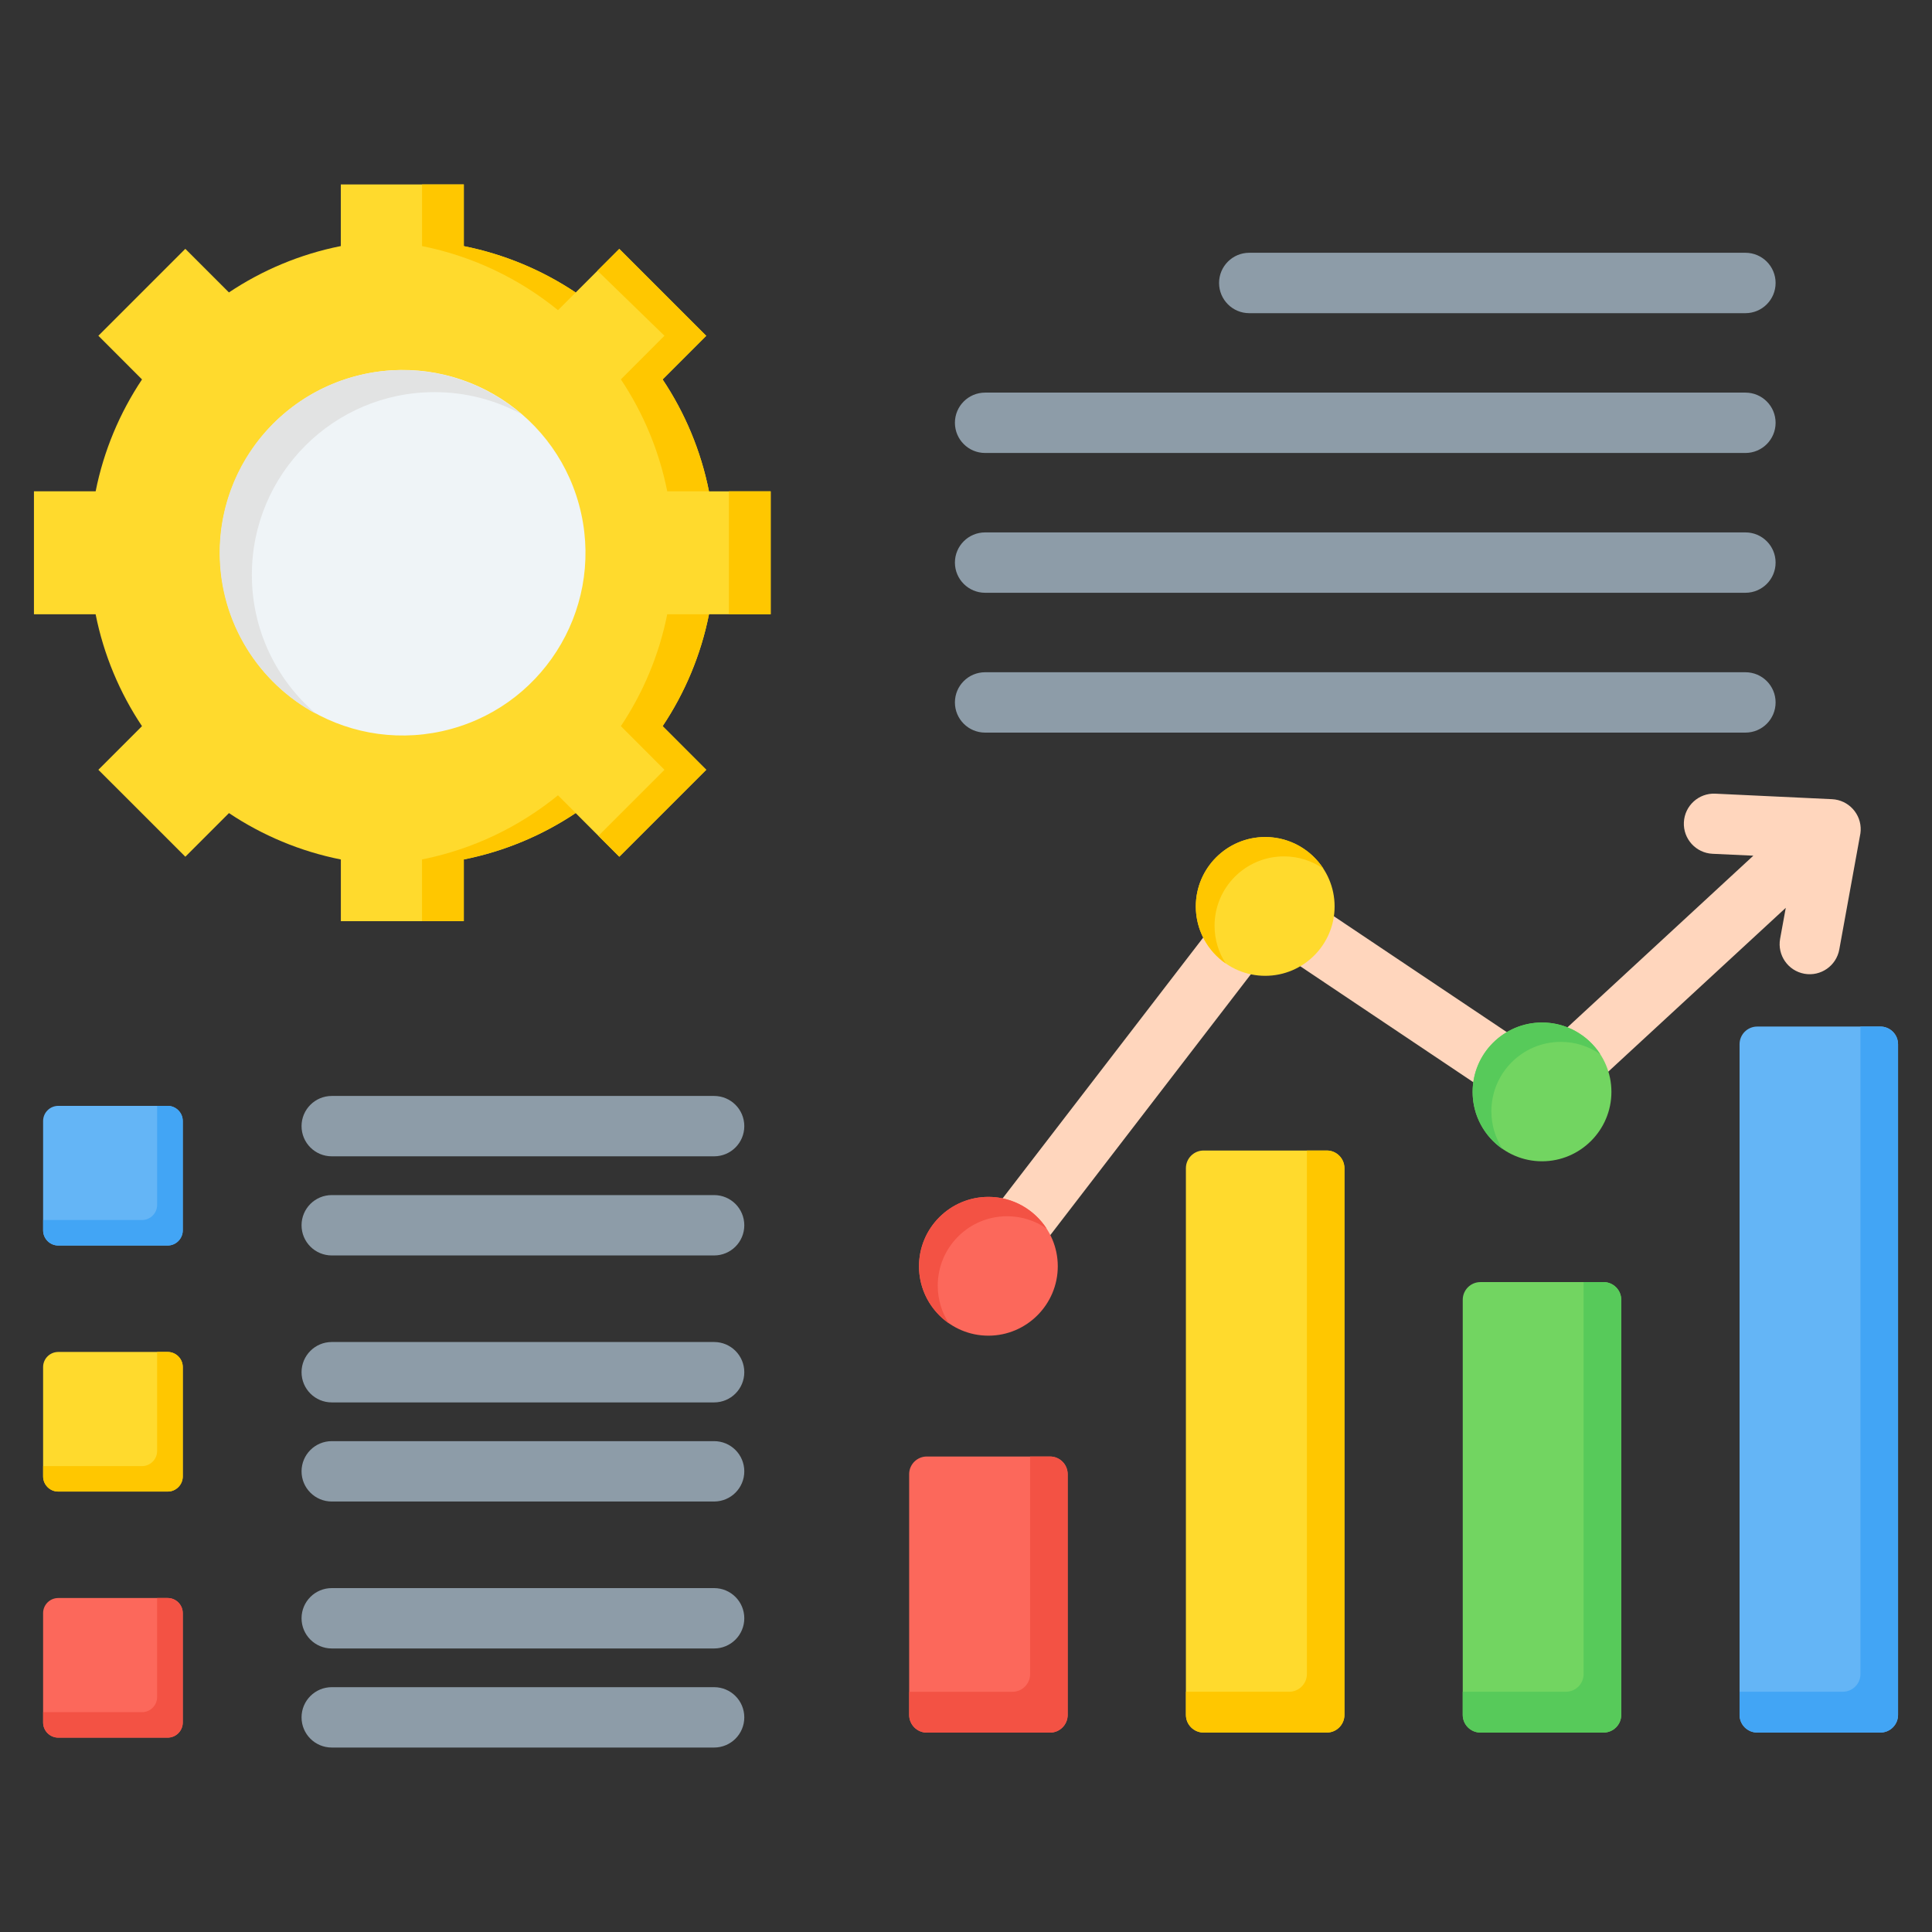 <svg width="61" height="61" viewBox="0 0 61 61" fill="none" xmlns="http://www.w3.org/2000/svg">
<rect x="0" y="0" width="61" height="61" fill="#333333" stroke="none"/>
<path fill-rule="evenodd" clip-rule="evenodd" d="M39.443 9.888C38.917 9.888 38.49 9.461 38.49 8.934C38.49 8.408 38.917 7.981 39.443 7.981H55.109C55.636 7.981 56.062 8.408 56.062 8.934C56.062 9.461 55.636 9.888 55.109 9.888H39.443ZM31.104 23.131C30.577 23.131 30.15 22.705 30.15 22.178C30.15 21.651 30.577 21.225 31.104 21.225H55.109C55.636 21.225 56.062 21.651 56.062 22.178C56.062 22.705 55.636 23.131 55.109 23.131H31.104ZM31.104 18.716C30.577 18.716 30.15 18.289 30.15 17.763C30.15 17.236 30.577 16.81 31.104 16.81H55.109C55.636 16.81 56.062 17.236 56.062 17.763C56.062 18.289 55.636 18.716 55.109 18.716H31.104ZM31.104 14.302C30.577 14.302 30.15 13.875 30.15 13.349C30.15 12.822 30.577 12.396 31.104 12.396H55.109C55.636 12.396 56.062 12.822 56.062 13.349C56.062 13.875 55.636 14.302 55.109 14.302H31.104Z" fill="#8D9CA8"/>
<path fill-rule="evenodd" clip-rule="evenodd" d="M31.959 40.561C31.638 40.977 31.041 41.053 30.625 40.733C30.21 40.413 30.134 39.816 30.454 39.4L39.193 28.037C39.505 27.634 40.078 27.55 40.49 27.841L48.59 33.268L55.359 27.017L54.07 26.957C53.546 26.932 53.141 26.487 53.166 25.963C53.191 25.439 53.635 25.034 54.159 25.059L57.843 25.233C58.367 25.258 58.773 25.702 58.748 26.226C58.745 26.285 58.737 26.342 58.724 26.398L58.073 29.978C57.98 30.494 57.487 30.837 56.971 30.745C56.455 30.652 56.112 30.159 56.204 29.643L56.383 28.663L49.327 35.176L49.326 35.175C49.01 35.466 48.526 35.515 48.154 35.266L40.153 29.904L31.959 40.561Z" fill="#FFD6BD"/>
<path fill-rule="evenodd" clip-rule="evenodd" d="M31.207 42.172C32.413 42.172 33.398 41.188 33.398 39.981C33.398 38.774 32.413 37.79 31.207 37.79C30 37.79 29.016 38.774 29.016 39.981C29.016 41.188 30 42.172 31.207 42.172Z" fill="#FC685B"/>
<path fill-rule="evenodd" clip-rule="evenodd" d="M31.207 37.79C31.977 37.79 32.655 38.188 33.046 38.791C32.692 38.545 32.262 38.401 31.799 38.401C30.588 38.401 29.608 39.382 29.608 40.592C29.608 41.031 29.736 41.441 29.959 41.783C29.389 41.387 29.016 40.728 29.016 39.981C29.016 38.771 29.997 37.79 31.207 37.79Z" fill="#F35244"/>
<path fill-rule="evenodd" clip-rule="evenodd" d="M39.947 30.81C41.154 30.81 42.138 29.826 42.138 28.619C42.138 27.412 41.154 26.428 39.947 26.428C38.74 26.428 37.756 27.412 37.756 28.619C37.756 29.826 38.741 30.81 39.947 30.81Z" fill="#FFDA2D"/>
<path fill-rule="evenodd" clip-rule="evenodd" d="M39.947 26.428C40.718 26.428 41.396 26.826 41.786 27.429C41.432 27.183 41.002 27.039 40.539 27.039C39.328 27.039 38.348 28.02 38.348 29.23C38.348 29.669 38.477 30.078 38.7 30.42C38.129 30.025 37.756 29.366 37.756 28.619C37.756 27.408 38.738 26.428 39.947 26.428Z" fill="#FFC700"/>
<path fill-rule="evenodd" clip-rule="evenodd" d="M48.687 36.666C49.894 36.666 50.878 35.681 50.878 34.475C50.878 33.268 49.894 32.284 48.687 32.284C47.48 32.284 46.496 33.268 46.496 34.475C46.496 35.681 47.48 36.666 48.687 36.666Z" fill="#72D561"/>
<path fill-rule="evenodd" clip-rule="evenodd" d="M48.687 32.285C49.458 32.285 50.136 32.683 50.527 33.286C50.173 33.04 49.743 32.896 49.279 32.896C48.069 32.896 47.088 33.877 47.088 35.087C47.088 35.525 47.217 35.935 47.44 36.277C46.869 35.882 46.496 35.223 46.496 34.476C46.496 33.265 47.477 32.285 48.687 32.285Z" fill="#57CA5A"/>
<path fill-rule="evenodd" clip-rule="evenodd" d="M29.263 45.987H33.151C33.459 45.987 33.709 46.237 33.709 46.545V54.147C33.709 54.454 33.459 54.705 33.151 54.705H29.263C28.955 54.705 28.705 54.454 28.705 54.147V46.545C28.705 46.237 28.955 45.987 29.263 45.987Z" fill="#FC685B"/>
<path fill-rule="evenodd" clip-rule="evenodd" d="M32.523 45.987H33.153C33.461 45.987 33.711 46.237 33.711 46.545V54.147C33.711 54.455 33.461 54.705 33.153 54.705H29.265C28.957 54.705 28.707 54.455 28.707 54.147V53.416H31.967C32.274 53.416 32.524 53.165 32.524 52.858V45.987H32.523Z" fill="#F35244"/>
<path fill-rule="evenodd" clip-rule="evenodd" d="M38.001 36.326H41.89C42.197 36.326 42.447 36.576 42.447 36.884V54.146C42.447 54.453 42.197 54.703 41.89 54.703H38.001C37.694 54.703 37.443 54.453 37.443 54.146V36.884C37.443 36.576 37.694 36.326 38.001 36.326Z" fill="#FFDA2D"/>
<path fill-rule="evenodd" clip-rule="evenodd" d="M41.261 36.326H41.892C42.199 36.326 42.449 36.576 42.449 36.883V54.146C42.449 54.453 42.199 54.703 41.892 54.703H38.003C37.696 54.703 37.445 54.453 37.445 54.146V53.414H40.705C41.012 53.414 41.263 53.164 41.263 52.857V36.326H41.261Z" fill="#FFC700"/>
<path fill-rule="evenodd" clip-rule="evenodd" d="M46.741 40.48H50.63C50.937 40.48 51.188 40.73 51.188 41.038V54.146C51.188 54.453 50.937 54.703 50.63 54.703H46.741C46.434 54.703 46.184 54.453 46.184 54.146V41.038C46.184 40.73 46.435 40.48 46.741 40.48Z" fill="#72D561"/>
<path fill-rule="evenodd" clip-rule="evenodd" d="M50 40.48H50.63C50.937 40.48 51.188 40.73 51.188 41.038V54.146C51.188 54.453 50.937 54.703 50.63 54.703H46.741C46.434 54.703 46.184 54.453 46.184 54.146V53.414H49.442C49.749 53.414 50 53.164 50 52.857V40.48Z" fill="#57CA5A"/>
<path fill-rule="evenodd" clip-rule="evenodd" d="M55.481 32.412H59.37C59.678 32.412 59.928 32.662 59.928 32.97V54.146C59.928 54.453 59.678 54.703 59.37 54.703H55.481C55.174 54.703 54.924 54.453 54.924 54.146V32.97C54.924 32.662 55.174 32.412 55.481 32.412Z" fill="#64B5F6"/>
<path fill-rule="evenodd" clip-rule="evenodd" d="M58.74 32.412H59.37C59.678 32.412 59.928 32.662 59.928 32.97V54.146C59.928 54.453 59.678 54.703 59.37 54.703H55.481C55.174 54.703 54.924 54.453 54.924 54.146V53.414H58.184C58.491 53.414 58.741 53.164 58.741 52.857V32.412H58.74Z" fill="#42A5F5"/>
<path fill-rule="evenodd" clip-rule="evenodd" d="M10.762 5.824H14.644V7.772C15.929 8.028 17.124 8.533 18.176 9.236L19.553 7.859L22.298 10.604L20.921 11.981C21.624 13.033 22.129 14.229 22.385 15.513H24.333V19.395H22.385C22.129 20.68 21.624 21.875 20.921 22.927L22.298 24.305L19.553 27.05L18.176 25.672C17.124 26.375 15.928 26.881 14.644 27.137V29.085H10.762V27.137C9.476 26.881 8.281 26.375 7.229 25.672L5.852 27.05L3.106 24.305L4.483 22.927C3.78 21.875 3.275 20.679 3.019 19.395H1.072V15.512H3.02C3.276 14.227 3.782 13.032 4.484 11.98L3.106 10.601L5.851 7.856L7.228 9.233C8.28 8.53 9.476 8.025 10.761 7.769V5.824H10.762Z" fill="#FFDA2D"/>
<path fill-rule="evenodd" clip-rule="evenodd" d="M13.325 7.769C14.93 8.09 16.396 8.799 17.618 9.793L18.177 9.235C17.124 8.532 15.929 8.027 14.644 7.77V5.824H13.325V7.769ZM19.603 11.978C20.306 13.032 20.811 14.227 21.067 15.512H22.385C22.129 14.227 21.624 13.032 20.921 11.98L22.298 10.602L19.553 7.857L18.864 8.546L20.979 10.601L19.603 11.978ZM21.067 19.394C20.811 20.679 20.305 21.874 19.603 22.927L20.98 24.305L18.895 26.39L19.554 27.049L22.299 24.305L20.922 22.927C21.625 21.874 22.13 20.679 22.386 19.395H21.067V19.394ZM17.617 25.111C16.395 26.107 14.93 26.816 13.324 27.136V29.082H14.643V27.134C15.929 26.878 17.124 26.373 18.176 25.67L17.617 25.111ZM23.014 19.394H24.333V15.512H23.014V19.394Z" fill="#FFC700"/>
<path d="M13.955 23.087C17.067 22.402 19.035 19.324 18.35 16.212C17.665 13.1 14.587 11.132 11.475 11.817C8.363 12.502 6.395 15.58 7.08 18.692C7.765 21.804 10.843 23.771 13.955 23.087Z" fill="#EFF4F7"/>
<path fill-rule="evenodd" clip-rule="evenodd" d="M12.703 11.685C14.132 11.685 15.439 12.205 16.445 13.065C15.634 12.629 14.706 12.381 13.719 12.381C10.534 12.381 7.952 14.963 7.952 18.149C7.952 19.906 8.738 21.479 9.977 22.537C8.166 21.563 6.936 19.652 6.936 17.453C6.936 14.267 9.517 11.685 12.703 11.685Z" fill="#E2E3E3"/>
<path fill-rule="evenodd" clip-rule="evenodd" d="M1.838 50.455H5.293C5.555 50.455 5.77 50.669 5.77 50.931V54.386C5.77 54.649 5.555 54.863 5.293 54.863H1.838C1.576 54.863 1.361 54.649 1.361 54.386V50.931C1.361 50.669 1.576 50.455 1.838 50.455Z" fill="#FC685B"/>
<path fill-rule="evenodd" clip-rule="evenodd" d="M4.961 50.455H5.295C5.557 50.455 5.771 50.669 5.771 50.931V54.386C5.771 54.648 5.557 54.863 5.295 54.863H1.84C1.578 54.863 1.363 54.648 1.363 54.386V54.059H4.485C4.747 54.059 4.961 53.844 4.961 53.582V50.455Z" fill="#F35244"/>
<path fill-rule="evenodd" clip-rule="evenodd" d="M10.475 36.509C9.948 36.509 9.521 36.083 9.521 35.556C9.521 35.03 9.948 34.603 10.475 34.603H22.547C23.074 34.603 23.5 35.03 23.5 35.556C23.5 36.083 23.074 36.509 22.547 36.509H10.475ZM10.475 52.048C9.948 52.048 9.521 51.621 9.521 51.095C9.521 50.568 9.948 50.142 10.475 50.142H22.547C23.074 50.142 23.5 50.568 23.5 51.095C23.5 51.621 23.074 52.048 22.547 52.048H10.475ZM10.475 55.176C9.948 55.176 9.521 54.75 9.521 54.223C9.521 53.697 9.948 53.27 10.475 53.27H22.547C23.074 53.27 23.5 53.697 23.5 54.223C23.5 54.75 23.074 55.176 22.547 55.176H10.475ZM10.475 44.279C9.948 44.279 9.521 43.852 9.521 43.325C9.521 42.799 9.948 42.372 10.475 42.372H22.547C23.074 42.372 23.5 42.799 23.5 43.325C23.5 43.852 23.074 44.279 22.547 44.279H10.475ZM10.475 47.408C9.948 47.408 9.521 46.982 9.521 46.455C9.521 45.929 9.948 45.502 10.475 45.502H22.547C23.074 45.502 23.5 45.929 23.5 46.455C23.5 46.982 23.074 47.408 22.547 47.408H10.475ZM10.475 39.639C9.948 39.639 9.521 39.213 9.521 38.686C9.521 38.16 9.948 37.733 10.475 37.733H22.547C23.074 37.733 23.5 38.16 23.5 38.686C23.5 39.213 23.074 39.639 22.547 39.639H10.475Z" fill="#8D9CA8"/>
<path fill-rule="evenodd" clip-rule="evenodd" d="M1.838 42.686H5.293C5.555 42.686 5.77 42.9 5.77 43.162V46.617C5.77 46.879 5.555 47.094 5.293 47.094H1.838C1.576 47.094 1.361 46.879 1.361 46.617V43.162C1.361 42.9 1.576 42.686 1.838 42.686Z" fill="#FFDA2D"/>
<path fill-rule="evenodd" clip-rule="evenodd" d="M4.961 42.686H5.295C5.557 42.686 5.771 42.9 5.771 43.162V46.617C5.771 46.879 5.557 47.094 5.295 47.094H1.84C1.578 47.094 1.363 46.879 1.363 46.617V46.29H4.485C4.747 46.29 4.961 46.075 4.961 45.813V42.686Z" fill="#FFC700"/>
<path fill-rule="evenodd" clip-rule="evenodd" d="M1.838 34.916H5.293C5.555 34.916 5.77 35.131 5.77 35.393V38.848C5.77 39.11 5.555 39.325 5.293 39.325H1.838C1.576 39.325 1.361 39.11 1.361 38.848V35.393C1.361 35.131 1.576 34.916 1.838 34.916Z" fill="#64B5F6"/>
<path fill-rule="evenodd" clip-rule="evenodd" d="M4.961 34.916H5.295C5.557 34.916 5.771 35.131 5.771 35.393V38.848C5.771 39.11 5.557 39.325 5.295 39.325H1.84C1.578 39.325 1.363 39.11 1.363 38.848V38.52H4.485C4.747 38.52 4.961 38.306 4.961 38.044V34.916Z" fill="#42A5F5"/>
</svg>
